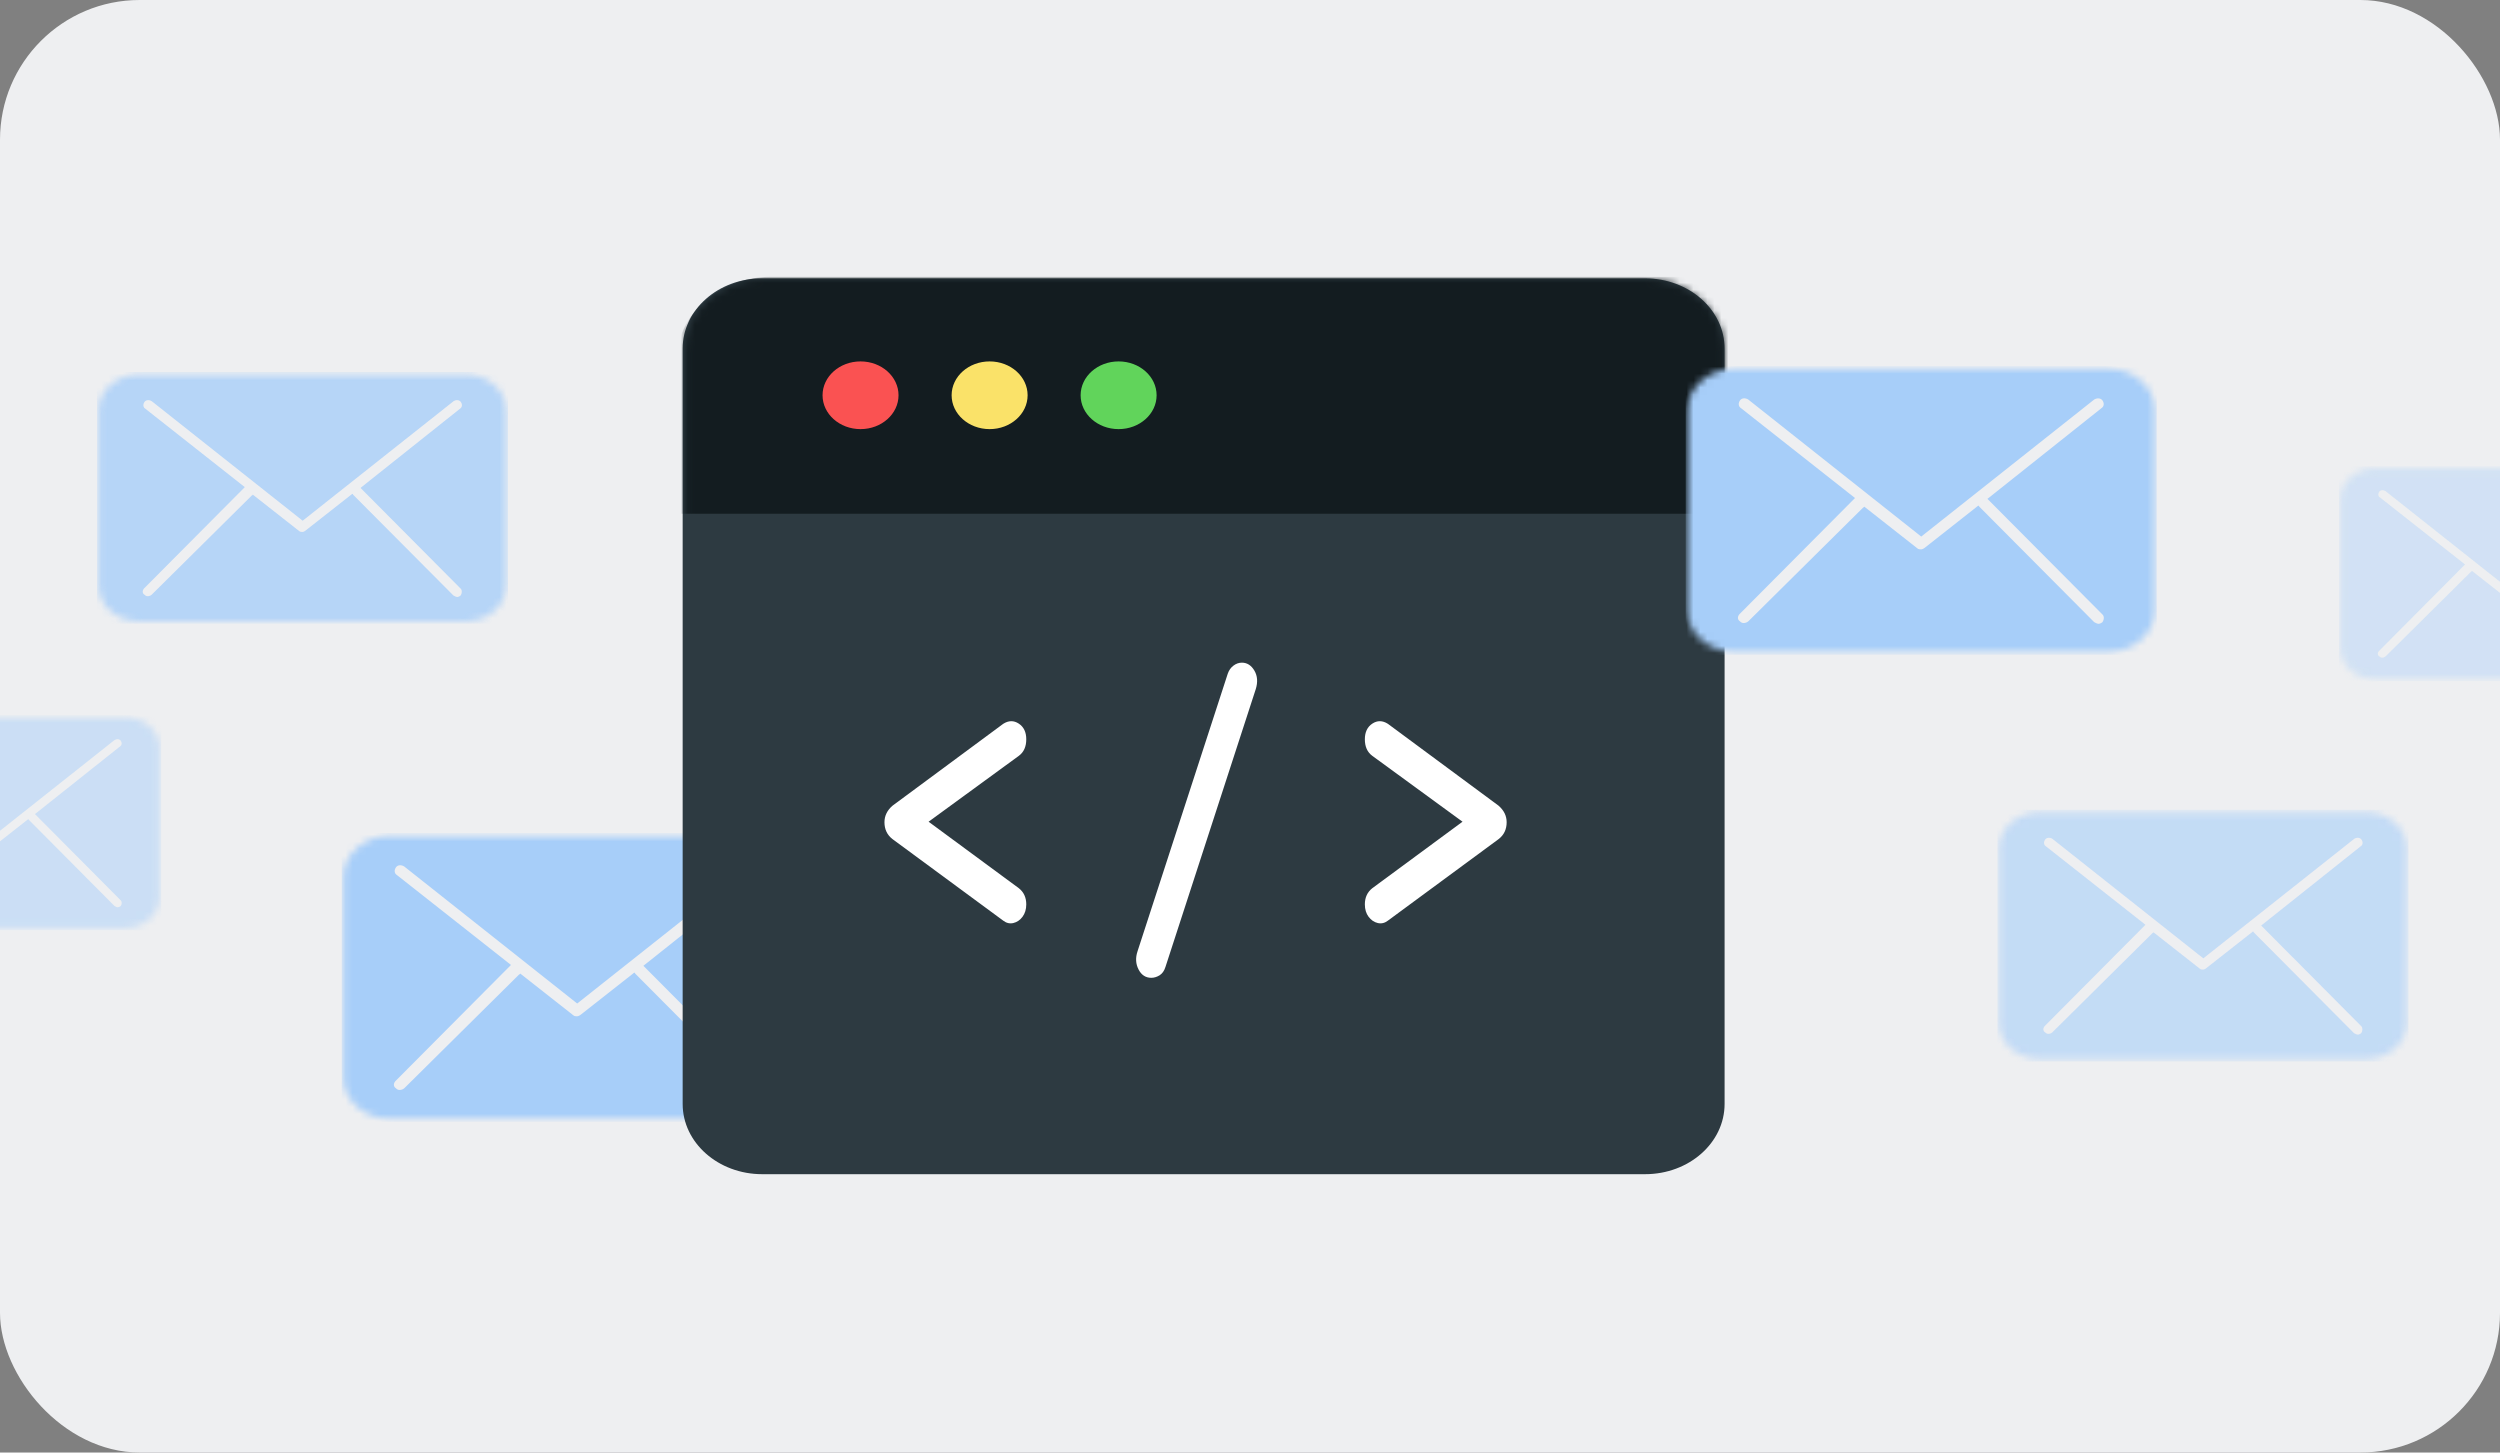 <svg width="358" height="208" viewBox="0 0 358 208" fill="none" xmlns="http://www.w3.org/2000/svg">
<rect x="0" y="0" width="358" height="208" fill="#808080" stroke="none"/>
<g clip-path="url(#clip0_780_1460)">
<rect width="358" height="208" rx="20" fill="#EEEFF1"/>
<mask id="mask0_780_1460" style="mask-type:luminance" maskUnits="userSpaceOnUse" x="49" y="119" width="68" height="42">
<path d="M109.423 160.218H55.848C52.161 160.218 49.179 157.583 49.179 154.324V125.599C49.179 122.341 52.161 119.705 55.848 119.705H109.423C113.111 119.705 116.093 122.341 116.093 125.599V154.324C116.093 157.583 113.111 160.218 109.423 160.218Z" fill="white"/>
</mask>
<g mask="url(#mask0_780_1460)">
<path d="M113.611 119.303H51.694C50.112 119.303 48.929 120.53 48.929 121.878V158.056C48.929 159.524 50.249 160.63 51.694 160.63H113.611C115.193 160.63 116.377 159.403 116.377 158.056V121.998C116.377 120.52 115.193 119.303 113.611 119.303ZM108.603 155.964C108.467 156.084 108.205 156.205 108.08 156.205C107.818 156.205 107.681 156.084 107.42 155.964L90.95 139.408C90.95 139.408 90.95 139.288 90.814 139.288L83.177 145.292C83.04 145.413 82.778 145.533 82.653 145.533C82.516 145.533 82.255 145.533 82.129 145.413L74.492 139.408C74.492 139.408 74.492 139.529 74.356 139.529L57.886 155.843C57.749 155.963 57.487 156.084 57.226 156.084C56.964 156.084 56.827 155.963 56.702 155.843C56.304 155.601 56.304 155.108 56.702 154.736L73.172 138.181L56.839 125.307C56.44 125.066 56.44 124.573 56.702 124.201C56.964 123.829 57.487 123.829 57.886 124.08L82.653 143.703L107.42 124.08C107.818 123.839 108.342 123.839 108.603 124.201C108.865 124.573 108.865 125.056 108.467 125.307L92.134 138.302L108.603 154.857C108.865 155.109 108.865 155.601 108.603 155.964Z" fill="#A7CEF9"/>
</g>
<path d="M235.579 168.143H109.139C102.856 168.143 97.757 163.637 97.757 158.085V49.914C97.757 44.362 102.856 39.856 109.139 39.856H235.579C241.862 39.856 246.961 44.362 246.961 49.914V158.085C246.961 163.637 241.873 168.143 235.579 168.143Z" fill="#2D3A41"/>
<mask id="mask1_780_1460" style="mask-type:luminance" maskUnits="userSpaceOnUse" x="98" y="39" width="149" height="130">
<path d="M235.488 168.143H109.514C103.209 168.143 98.087 163.627 98.087 158.045V50.044C98.087 44.472 103.197 39.946 109.514 39.946H235.488C241.794 39.946 246.915 44.462 246.915 50.044V158.045C246.915 163.617 241.794 168.143 235.488 168.143Z" fill="white"/>
</mask>
<g mask="url(#mask1_780_1460)">
<path d="M110.459 39.635H844.246C851.746 39.635 857.836 45.056 857.836 51.754V73.57H96.869V51.754C96.869 45.066 102.947 39.635 110.459 39.635Z" fill="#131C20"/>
</g>
<mask id="mask2_780_1460" style="mask-type:luminance" maskUnits="userSpaceOnUse" x="98" y="39" width="149" height="130">
<path d="M235.488 168.143H109.514C103.209 168.143 98.087 163.627 98.087 158.045V50.044C98.087 44.472 103.197 39.946 109.514 39.946H235.488C241.794 39.946 246.915 44.462 246.915 50.044V158.045C246.915 163.617 241.794 168.143 235.488 168.143Z" fill="white"/>
</mask>
<g mask="url(#mask2_780_1460)">
<path d="M123.229 61.45C126.234 61.45 128.67 59.279 128.67 56.602C128.67 53.925 126.234 51.754 123.229 51.754C120.225 51.754 117.789 53.925 117.789 56.602C117.789 59.279 120.225 61.45 123.229 61.45Z" fill="#FA5252"/>
<path d="M141.713 61.45C144.718 61.45 147.154 59.279 147.154 56.602C147.154 53.925 144.718 51.754 141.713 51.754C138.709 51.754 136.272 53.925 136.272 56.602C136.272 59.279 138.709 61.45 141.713 61.45Z" fill="#FAE269"/>
<path d="M160.186 61.45C163.191 61.45 165.626 59.279 165.626 56.602C165.626 53.925 163.191 51.754 160.186 51.754C157.181 51.754 154.745 53.925 154.745 56.602C154.745 59.279 157.181 61.45 160.186 61.45Z" fill="#61D45B"/>
</g>
<path d="M143.66 131.835L127.816 120.167C127.042 119.574 126.655 118.76 126.655 117.744C126.655 116.829 127.042 116.034 127.816 115.37L143.66 103.653C144.434 103.16 145.174 103.15 145.891 103.623C146.608 104.095 146.961 104.85 146.961 105.866C146.961 106.922 146.608 107.716 145.891 108.239L131.425 118.8V116.527L145.891 127.188C146.608 127.751 146.961 128.525 146.961 129.511C146.961 130.215 146.778 130.809 146.426 131.282C146.073 131.754 145.629 132.056 145.117 132.177C144.605 132.298 144.115 132.187 143.66 131.835Z" fill="white"/>
<path d="M164.865 140.022C164.068 140.022 163.454 139.63 163.044 138.835C162.634 138.04 162.577 137.176 162.896 136.22L175.815 96.472C175.985 95.979 176.258 95.597 176.634 95.315C177.009 95.033 177.408 94.893 177.84 94.893C178.58 94.893 179.183 95.275 179.627 96.029C180.071 96.783 180.14 97.679 179.821 98.695L166.902 138.443C166.732 139.006 166.447 139.409 166.06 139.66C165.662 139.901 165.275 140.022 164.865 140.022Z" fill="white"/>
<path d="M198.748 131.835C198.293 132.187 197.803 132.298 197.291 132.177C196.779 132.056 196.335 131.754 195.982 131.282C195.629 130.809 195.447 130.215 195.447 129.511C195.447 128.525 195.8 127.751 196.517 127.188L210.983 116.527V118.8L196.517 108.239C195.8 107.716 195.447 106.922 195.447 105.866C195.447 104.85 195.8 104.095 196.517 103.623C197.234 103.15 197.974 103.16 198.748 103.653L214.591 115.37C215.365 116.044 215.752 116.829 215.752 117.744C215.752 118.77 215.365 119.574 214.591 120.167L198.748 131.835Z" fill="white"/>
<mask id="mask3_780_1460" style="mask-type:luminance" maskUnits="userSpaceOnUse" x="241" y="52" width="68" height="42">
<path d="M301.89 93.333H248.315C244.627 93.333 241.646 90.698 241.646 87.44V58.715C241.646 55.456 244.627 52.82 248.315 52.82H301.89C305.577 52.82 308.559 55.456 308.559 58.715V87.44C308.559 90.698 305.577 93.333 301.89 93.333Z" fill="white"/>
</mask>
<g mask="url(#mask3_780_1460)">
<path d="M306.078 52.418H244.161C242.578 52.418 241.395 53.645 241.395 54.993V91.171C241.395 92.639 242.715 93.745 244.161 93.745H306.078C307.66 93.745 308.844 92.519 308.844 91.171V55.114C308.844 53.645 307.66 52.418 306.078 52.418ZM301.07 89.089C300.933 89.209 300.671 89.33 300.546 89.33C300.284 89.33 300.148 89.209 299.886 89.089L283.417 72.534C283.417 72.534 283.417 72.413 283.28 72.413L275.643 78.427C275.506 78.548 275.245 78.669 275.119 78.669C274.983 78.669 274.721 78.669 274.596 78.548L266.958 72.544C266.958 72.544 266.958 72.664 266.822 72.664L250.352 88.978C250.216 89.099 249.954 89.219 249.692 89.219C249.43 89.219 249.294 89.099 249.168 88.978C248.77 88.737 248.77 88.244 249.168 87.872L265.638 71.317L249.305 58.443C248.907 58.201 248.907 57.709 249.168 57.336C249.43 56.964 249.954 56.964 250.352 57.215L275.119 76.838L299.886 57.215C300.284 56.974 300.808 56.974 301.07 57.336C301.331 57.709 301.331 58.191 300.933 58.443L284.6 71.437L301.07 87.992C301.331 88.224 301.331 88.716 301.07 89.089Z" fill="#A7CEF9"/>
</g>
<g opacity="0.6">
<mask id="mask4_780_1460" style="mask-type:luminance" maskUnits="userSpaceOnUse" x="286" y="116" width="59" height="36">
<path d="M338.835 151.659H292.079C288.869 151.659 286.263 149.356 286.263 146.519V121.445C286.263 118.609 288.869 116.306 292.079 116.306H338.835C342.045 116.306 344.651 118.609 344.651 121.445V146.519C344.651 149.356 342.045 151.659 338.835 151.659Z" fill="white"/>
</mask>
<g mask="url(#mask4_780_1460)">
<path d="M342.477 115.953H288.448C287.071 115.953 286.035 117.019 286.035 118.196V149.767C286.035 151.055 287.185 152.01 288.448 152.01H342.477C343.855 152.01 344.891 150.944 344.891 149.767V118.307C344.902 117.02 343.866 115.953 342.477 115.953ZM338.118 147.947C338.004 148.058 337.777 148.158 337.663 148.158C337.435 148.158 337.322 148.048 337.094 147.947L322.73 133.504C322.73 133.504 322.73 133.394 322.617 133.394L315.946 138.634C315.833 138.744 315.605 138.845 315.491 138.845C315.377 138.845 315.15 138.845 315.036 138.734L308.366 133.494C308.366 133.494 308.366 133.605 308.253 133.605L293.889 147.836C293.775 147.947 293.547 148.048 293.319 148.048C293.092 148.048 292.978 147.937 292.864 147.836C292.523 147.625 292.523 147.193 292.864 146.871L307.228 132.428L292.978 121.193C292.637 120.982 292.637 120.55 292.864 120.228C293.092 119.906 293.559 119.906 293.9 120.117L315.514 137.236L337.128 120.117C337.47 119.906 337.936 119.906 338.164 120.228C338.391 120.55 338.392 120.972 338.05 121.193L323.8 132.539L338.164 146.981C338.346 147.193 338.346 147.625 338.118 147.947Z" fill="#A7CEF9"/>
</g>
</g>
<g opacity="0.8">
<mask id="mask5_780_1460" style="mask-type:luminance" maskUnits="userSpaceOnUse" x="14" y="53" width="59" height="36">
<path d="M66.673 88.989H19.916C16.707 88.989 14.101 86.686 14.101 83.849V58.776C14.101 55.939 16.707 53.636 19.916 53.636H66.673C69.883 53.636 72.489 55.939 72.489 58.776V83.849C72.489 86.686 69.883 88.989 66.673 88.989Z" fill="white"/>
</mask>
<g mask="url(#mask5_780_1460)">
<path d="M70.327 53.273H16.297C14.92 53.273 13.885 54.34 13.885 55.516V87.088C13.885 88.375 15.034 89.331 16.297 89.331H70.327C71.704 89.331 72.74 88.265 72.74 87.088V55.627C72.74 54.349 71.704 53.273 70.327 53.273ZM65.957 85.277C65.843 85.388 65.615 85.488 65.501 85.488C65.273 85.488 65.159 85.378 64.932 85.277L50.557 70.834C50.557 70.834 50.557 70.724 50.443 70.724L43.773 75.964C43.659 76.075 43.432 76.175 43.318 76.175C43.204 76.175 42.977 76.175 42.863 76.064L36.193 70.825C36.193 70.825 36.193 70.935 36.079 70.935L21.715 85.167C21.602 85.277 21.374 85.378 21.146 85.378C20.919 85.378 20.805 85.267 20.691 85.167C20.35 84.955 20.35 84.523 20.691 84.201L35.054 69.758L20.805 58.524C20.463 58.313 20.463 57.88 20.691 57.558C20.919 57.236 21.385 57.236 21.726 57.447L43.341 74.566L64.955 57.447C65.296 57.236 65.763 57.236 65.99 57.558C66.218 57.88 66.218 58.303 65.877 58.524L51.627 69.869L65.99 84.312C66.184 84.523 66.184 84.955 65.957 85.277Z" fill="#A7CEF9"/>
</g>
</g>
<g opacity="0.4">
<mask id="mask6_780_1460" style="mask-type:luminance" maskUnits="userSpaceOnUse" x="335" y="67" width="50" height="31">
<path d="M380.026 97.256H340.098C337.355 97.256 335.124 95.285 335.124 92.861V71.448C335.124 69.024 337.355 67.053 340.098 67.053H380.026C382.769 67.053 385 69.024 385 71.448V92.861C385 95.295 382.769 97.256 380.026 97.256Z" fill="white"/>
</mask>
<g mask="url(#mask6_780_1460)">
<path d="M383.144 66.761H337.002C335.829 66.761 334.941 67.676 334.941 68.681V95.646C334.941 96.743 335.92 97.568 337.002 97.568H383.144C384.327 97.568 385.204 96.652 385.204 95.646V68.772C385.204 67.676 384.327 66.761 383.144 66.761ZM379.411 94.088C379.308 94.178 379.115 94.268 379.012 94.268C378.819 94.268 378.716 94.178 378.522 94.088L366.253 81.747C366.253 81.747 366.253 81.656 366.151 81.656L360.46 86.132C360.357 86.222 360.164 86.313 360.073 86.313C359.97 86.313 359.777 86.313 359.675 86.222L353.984 81.747C353.984 81.747 353.983 81.837 353.881 81.837L341.612 93.997C341.509 94.087 341.315 94.178 341.122 94.178C340.928 94.178 340.826 94.087 340.723 93.997C340.428 93.816 340.428 93.444 340.723 93.172L352.993 80.831L340.815 71.236C340.519 71.055 340.519 70.693 340.712 70.412C340.906 70.14 341.304 70.14 341.6 70.321L360.061 84.945L378.522 70.321C378.818 70.14 379.206 70.14 379.411 70.412C379.604 70.683 379.604 71.055 379.308 71.236L367.13 80.922L379.399 93.263C379.615 93.444 379.615 93.816 379.411 94.088Z" fill="#A7CEF9"/>
</g>
</g>
<g opacity="0.5">
<mask id="mask7_780_1460" style="mask-type:luminance" maskUnits="userSpaceOnUse" x="-27" y="102" width="50" height="31">
<path d="M17.901 132.911H-22.026C-24.769 132.911 -27 130.939 -27 128.515V107.102C-27 104.678 -24.769 102.707 -22.026 102.707H17.901C20.645 102.707 22.875 104.678 22.875 107.102V128.515C22.864 130.949 20.645 132.911 17.901 132.911Z" fill="white"/>
</mask>
<g mask="url(#mask7_780_1460)">
<path d="M21.02 102.415H-25.122C-26.294 102.415 -27.182 103.33 -27.182 104.336V131.301C-27.182 132.397 -26.203 133.222 -25.122 133.222H21.02C22.204 133.222 23.08 132.307 23.08 131.301V104.427C23.08 103.33 22.193 102.415 21.02 102.415ZM17.287 129.742C17.184 129.832 16.991 129.923 16.889 129.923C16.695 129.923 16.593 129.832 16.399 129.742L4.13 117.401C4.13 117.401 4.13 117.311 4.027 117.311L-1.664 121.787C-1.766 121.877 -1.959 121.967 -2.05 121.967C-2.153 121.967 -2.347 121.967 -2.449 121.877L-8.14 117.401C-8.14 117.401 -8.14 117.492 -8.242 117.492L-20.512 129.652C-20.614 129.742 -20.808 129.833 -21.002 129.833C-21.195 129.833 -21.297 129.742 -21.4 129.652C-21.695 129.471 -21.695 129.099 -21.4 128.827L-9.13 116.486L-21.309 106.891C-21.605 106.71 -21.605 106.337 -21.411 106.066C-21.218 105.794 -20.819 105.794 -20.523 105.976L-2.062 120.6L16.399 105.976C16.695 105.794 17.082 105.794 17.287 106.066C17.48 106.337 17.481 106.71 17.185 106.891L5.006 116.576L17.276 128.917C17.481 129.098 17.48 129.47 17.287 129.742Z" fill="#A7CEF9"/>
</g>
</g>
</g>
<defs>
<clipPath id="clip0_780_1460">
<rect width="358" height="208" rx="20" fill="white"/>
</clipPath>
</defs>
</svg>
